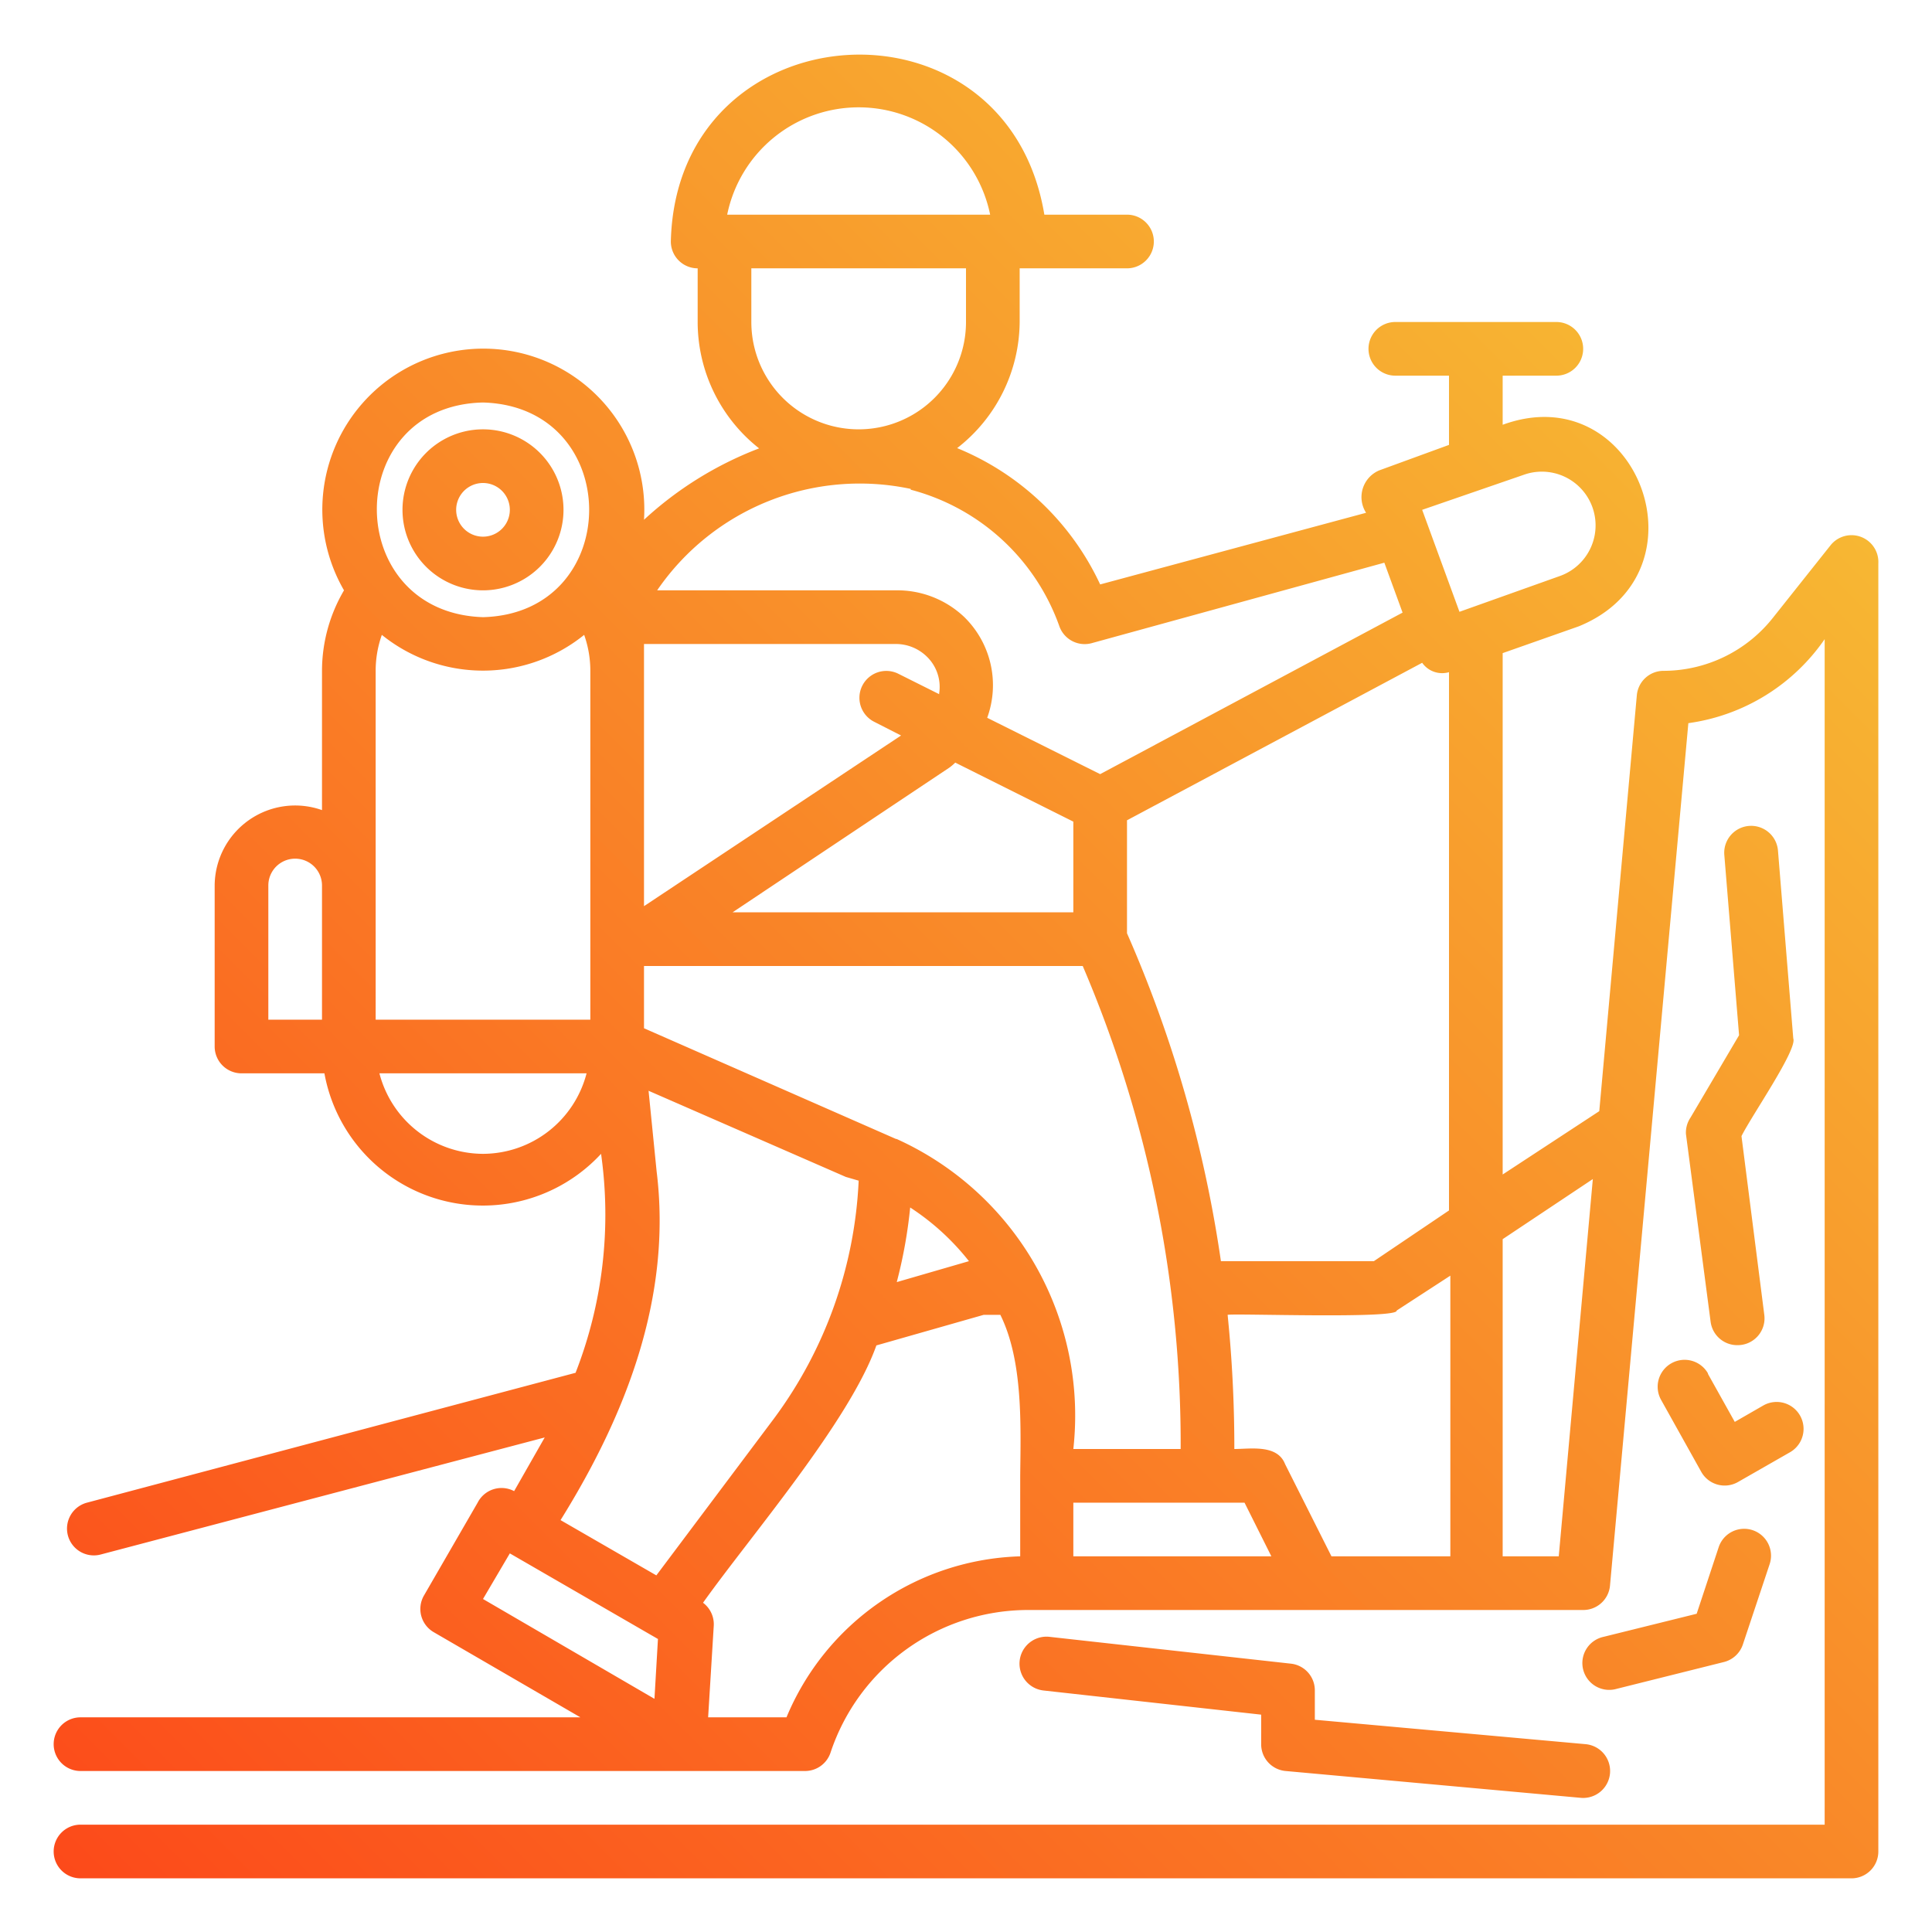 <svg xmlns="http://www.w3.org/2000/svg" viewBox="0 0 72 72" id="hiking">
  <defs>
    <linearGradient id="a" x1="8.28" x2="66.7" y1="75.67" y2="17.26" gradientUnits="userSpaceOnUse">
      <stop offset="0" stop-color="#fc4a1a"></stop>
      <stop offset="1" stop-color="#f7b733"></stop>
    </linearGradient>
  </defs>
  <path d="M69.33 20a1 1 0 0 0-1.11.32L66.09 23A5.21 5.21 0 0 1 62 25a1 1 0 0 0-1 .91l-1.4 15.5-3.6 2.36V24.34l2.84-1C63.78 21.32 61 14 56 15.83V14h2a1 1 0 0 0 0-2h-6a1 1 0 0 0 0 2h2v2.58l-2.6.95a1.08 1.08 0 0 0-.49 1.58L41 21.78a10.1 10.1 0 0 0-5.33-5.08A6 6 0 0 0 38 12v-2h4a1 1 0 0 0 0-2h-3.08C37.51-.51 25.21.32 25 9a1 1 0 0 0 1 1v2a6 6 0 0 0 2.29 4.71A13.3 13.3 0 0 0 24 19.37 6 6 0 1 0 12.82 22a5.93 5.93 0 0 0-.82 3v5.19A3 3 0 0 0 8 33v6a1 1 0 0 0 1 1h3.09a6 6 0 0 0 10.31 3 16.2 16.2 0 0 1-.95 8.16L3.24 56a1 1 0 0 0-.71 1.22 1 1 0 0 0 1.23.71l16.54-4.36-1.14 2a1 1 0 0 0-1.36.43l-2 3.46a1 1 0 0 0 .37 1.37L21.63 64H3a1 1 0 0 0 0 2h27a1 1 0 0 0 .95-.68A7.76 7.76 0 0 1 38.32 60H59a1 1 0 0 0 1-.91l2.92-32.14A7.4 7.4 0 0 0 68 23.82V68H3a1 1 0 0 0 0 2h66a1 1 0 0 0 1-1V21a1 1 0 0 0-.67-1M49.62 58l-1.73-3.44C47.6 53.82 46.6 54 46 54a49 49 0 0 0-.25-5c.24-.06 6.37.16 6.3-.16l2-1.3V58Zm-25.16.71-3.57-2.06c2.44-3.92 4.16-8.32 3.58-13l-.3-3 7.35 3.21.48.14a16.1 16.1 0 0 1-3.16 8.87ZM14 25a4 4 0 0 1 .23-1.34 6 6 0 0 0 7.54 0A4 4 0 0 1 22 25v13h-8Zm26 9H27.3l8.09-5.4a2 2 0 0 0 .21-.18l4.4 2.2Zm-5-8.13-1.52-.76a1 1 0 0 0-.9 1.79l1 .51L24 33.77V24h9.39a1.65 1.65 0 0 1 1.14.46 1.57 1.57 0 0 1 .47 1.38ZM33.92 45a9.1 9.1 0 0 1 2.19 2l-2.69.78a18 18 0 0 0 .5-2.78m-.52-2.55L24 38.32V36h16.35A45.3 45.3 0 0 1 44 54h-4a11.31 11.31 0 0 0-6.6-11.56ZM51.2 47h-5.7A47.2 47.2 0 0 0 42 34.78v-4.21l11-5.87a.91.91 0 0 0 1 .35v20.06Zm5.57-29.3a2 2 0 0 1 1.38 3.76l-3.76 1.34L53 19ZM32 4a5 5 0 0 1 4.9 4h-9.8A5 5 0 0 1 32 4m-4 6h8v2a4 4 0 0 1-8 0Zm5.94 8.25a8.05 8.05 0 0 1 5.54 5.09 1 1 0 0 0 1.2.63l10.91-3 .68 1.86L41 28.85l-4.21-2.1a3.55 3.55 0 0 0-.85-3.75 3.62 3.62 0 0 0-2.55-1h-8.9a9.15 9.15 0 0 1 9.45-3.78ZM18 15c5.28.15 5.27 7.86 0 8-5.27-.17-5.28-7.88 0-8m-8 18a1 1 0 0 1 2 0v5h-2Zm8 10a4 4 0 0 1-3.86-3h7.72A4 4 0 0 1 18 43m1 14.89 5.19 3 .33.19-.13 2.23L18 59.59ZM29.31 64h-2.92l.21-3.42a1 1 0 0 0-.4-.85c1.74-2.45 5.46-6.76 6.46-9.59l4-1.14h.62c.85 1.72.76 4.11.74 6v3a9.74 9.74 0 0 0-8.71 6M40 58v-2h6.38l1 2Zm18.09 0H56V46.18l3.36-2.24ZM18 22a3 3 0 0 0 0-6 3 3 0 0 0 0 6m0-4a1 1 0 0 1 0 2 1 1 0 0 1 0-2m31 45v1.09l10.09.91a1 1 0 0 1-.18 2l-11-1a1 1 0 0 1-.91-1v-1.1l-8.11-.9a1 1 0 0 1 .22-2l9 1a1 1 0 0 1 .89 1m14-21.35 1.81-3.07-.55-6.72a1 1 0 0 1 2-.16l.57 7c.16.41-1.56 2.89-1.93 3.64l.85 6.66a1 1 0 0 1-1 1.13 1 1 0 0 1-1-.87l-.92-7a1 1 0 0 1 .17-.61M59.76 61l3.47-.86.82-2.48a1 1 0 0 1 1.9.63l-1 3a1 1 0 0 1-.71.65l-4 1a1 1 0 0 1-1.24-.72 1 1 0 0 1 .76-1.22m3.89-9.8 1 1.79 1.06-.61a1 1 0 0 1 1 1.74l-1.94 1.11a1 1 0 0 1-1.37-.38l-1.49-2.67a1 1 0 1 1 1.74-1Z" style="fill:url(#a)"></path>
</svg>
